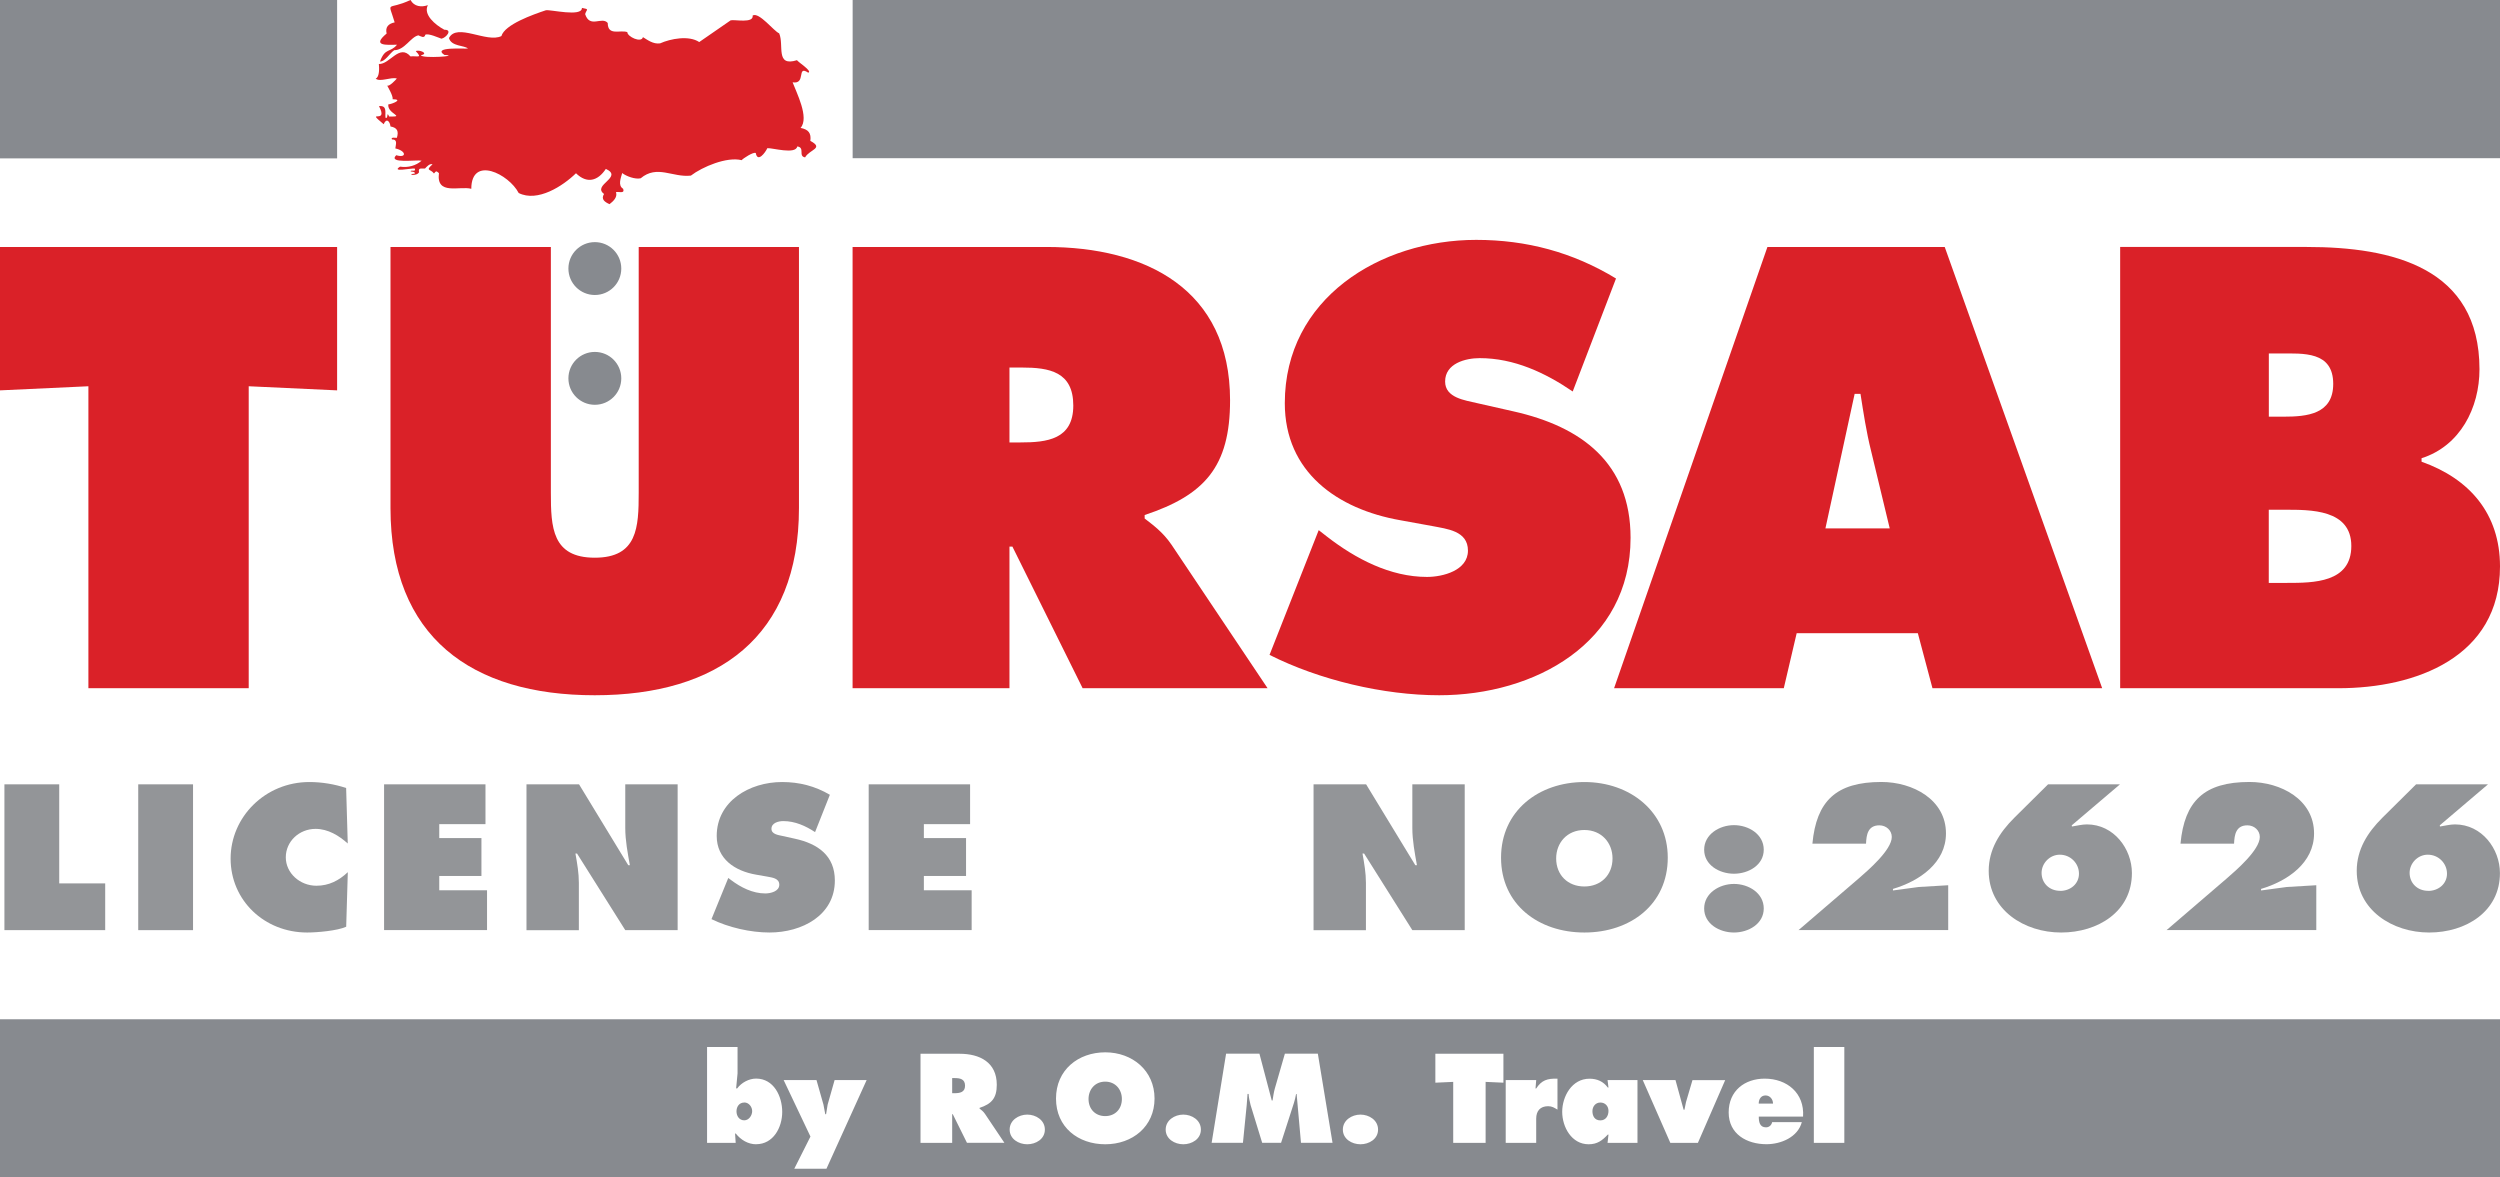 <svg xmlns="http://www.w3.org/2000/svg" id="Layer_2" data-name="Layer 2" viewBox="0 0 401.87 189.28"><defs><style>      .cls-1, .cls-2 {        fill: #da2128;      }      .cls-1, .cls-3 {        fill-rule: evenodd;      }      .cls-4 {        fill: #939598;      }      .cls-3, .cls-5 {        fill: #878a8f;      }    </style></defs><g id="_1" data-name="1"><path class="cls-2" d="m204.07,105.27c8,4.04,18.34,6.49,27.28,6.49,15.33,0,30.76-8.37,30.76-25.31,0-12.04-7.9-17.87-18.81-20.32l-5.83-1.32c-1.98-.47-5.17-.85-5.17-3.48,0-2.92,3.29-3.76,5.55-3.76,5.55,0,10.54,2.35,14.96,5.36l6.96-18.16c-6.96-4.23-14.39-6.21-22.48-6.21-15.43,0-30.76,9.41-30.76,26.25,0,11.1,8.47,17.03,18.53,18.81l5.17.94c2.35.47,5.74.75,5.74,3.95s-4.04,4.23-6.58,4.23c-5.93,0-11.48-2.92-16.09-6.49l-1.32-1.03-7.9,20.04h0Z"></path><path class="cls-1" d="m137.06,110.63h25.21v-22.77h.47l11.29,22.77h29.73l-15.43-23.05c-1.41-2.07-3.01-3.2-4.33-4.23v-.56c9.6-3.2,13.73-7.71,13.73-18.44,0-17.87-13.55-24.65-29.54-24.65h-31.14v70.93h0Zm25.21-51.55h1.98c4.42,0,8.28.66,8.28,6.11s-4.23,5.93-8.47,5.93h-1.79v-12.04h0Z"></path><path class="cls-1" d="m288.82,101.79h19.47l2.35,8.84h27.28l-25.31-70.93h-28.5l-24.65,70.93h27.28l2.07-8.84h0Zm4.61-16.84l4.7-21.64h.94c.47,3.01.94,6.12,1.69,9.12l3.01,12.51h-10.35Z"></path><path class="cls-1" d="m364.71,66.98v-10.16h1.79c3.76,0,8.56-.38,8.56,4.89,0,4.89-4.23,5.27-8,5.27h-2.35Zm-23.89,43.65h35.09c12.42,0,25.96-4.99,25.96-19.57,0-8.47-4.89-14.11-12.61-16.84v-.56c6.21-1.98,9.31-8.09,9.31-14.3,0-16.37-14.02-19.66-27.75-19.66h-30.01v70.93h0Zm23.89-28.69h2.54c4.14,0,10.72-.09,10.72,5.83s-6.11,5.93-10.35,5.93h-2.92v-11.76h0Z"></path><path class="cls-2" d="m102.67,39.7v39.51c0,5.55-.19,10.44-7.06,10.44s-7.06-4.89-7.06-10.44v-39.51h-25.78v41.96c0,20.7,12.98,30.1,32.83,30.1s32.83-9.41,32.83-30.1v-41.96h-25.78Z"></path><polygon class="cls-2" points="0 62.75 14.21 62.09 14.21 110.63 39.98 110.63 39.98 62.09 54.19 62.75 54.19 39.7 0 39.7 0 62.75 0 62.75 0 62.75"></polygon><rect class="cls-5" y="0" width="54.19" height="25.46"></rect><rect class="cls-5" x="137.06" y="0" width="264.81" height="25.43"></rect><path class="cls-3" d="m99.87,43.17c0,2.35-1.9,4.25-4.25,4.25s-4.25-1.9-4.25-4.25,1.9-4.25,4.25-4.25,4.25,1.9,4.25,4.25"></path><path class="cls-3" d="m99.87,60.82c0,2.35-1.9,4.25-4.25,4.25s-4.25-1.9-4.25-4.25,1.9-4.25,4.25-4.25,4.25,1.9,4.25,4.25"></path><g><path class="cls-1" d="m71.44,4.79c-1.5-.81-3.44-2.45-2.66-3.96-1.05.37-2.22.23-2.79-.83-3.84,1.79-3.65-.1-2.55,3.6-.99.2-1.54.75-1.29,1.79-2.45,2.04-.04,1.83,1.67,1.8-1.12,1.34-1.9.42-2.74,2.7.83.02,1.51-1.28,2.29-1.82,1.68,0,2.64-2.13,3.88-2.39.4.15.96.56,1.12-.1.52-.26,2.1.48,2.59.64.73-.13,1.85-1.45.49-1.44Z"></path><path class="cls-1" d="m130.26,22.66c.17-1.27-.31-1.85-1.57-2.1,1.45-1.63-.69-5.73-1.28-7.33,2.22.38.6-2.83,2.5-1.55.81-.19-1.82-1.83-1.78-2.01-3.55,1.12-2.05-2.41-2.88-4.31-.83-.32-3.22-3.47-4.26-2.87.19,1.32-2.94.61-3.54.78,0,0-5.05,3.49-5.05,3.49-1.66-1.11-4.61-.54-6.29.21-1.12.17-2.07-.59-2.76-1-.24,1-2.53-.08-2.51-.81-1.17-.4-3.14.66-3.15-1.47-.94-1.1-2.87.92-3.63-1.42.22-.8.77-.76-.52-1,.06,1.51-5.11.23-5.79.38-2.08.69-6.62,2.29-7.15,4.15-2.35,1.16-7.16-2.18-8.43.32.38,1.37,2.48,1.15,3.05,1.68-.56.08-5.79-.33-3.79,1.03,2.74.16-3.59.63-3.77.05,1.42-.28-.41-.98-.82-.65,1.17,1.23.13.71-.85.84-1.79-2.07-3.32,1.29-5.09,1.22.06.57.14,2.08-.51,2.35.72.6,2.44-.3,3.4-.02-.15.2-1.23,1.35-1.55,1.13.02.1.97,1.61.88,2.2,1.8.02-.12.79-.7.83-.2,1.54,2.88,2.01.14,1.95-.47-.98-.09.39-.58.22-.15-.72.37-2.05-1.06-1.89,1.64,3.08-2.39.32.76,2.91.43-1.07,1-.48,1.09.36,1.14.2,1.33.8,1.03,1.82-.09.04-1.06-.17-.8.26.99,0,.6.84.55,1.45,1.8.4,1.84,1.61.14,1.09-1.38,1.41,3.24.7,4.08.88-.88.79-2.17,1.16-3.46.96-1.5.95,1.78.23,2.36.3.26.65-.67.12-.65.48.23.02.76.03.65.34-1.48.13.33.49.69-.22-.18-.81.43-.55.96-.6.3-.31.73-.83,1.21-.68-1.21,1.11-.34.7.23,1.48.37-.4.31-.47.8-.06-.47,3.63,3.32,2.02,5.2,2.52.02-5.39,6.04-2.37,7.62.68,3.03,1.52,7.1-1.12,9.21-3.18,1.75,1.72,3.51,1.26,4.8-.7,2.88,1.34-2.27,2.58-.29,4.03-.55.86.16,1.32.88,1.64.57-.44,1.32-1.1,1.04-1.93.35-.14,1.49.33,1.14-.55-.88-.52-.34-1.8-.14-2.52.66.52,2.11,1.05,2.97.84,2.65-2.22,5.13-.09,8.07-.43,1.84-1.41,5.79-3.08,8.16-2.48.2-.26,1.9-1.38,2.27-1.15.29,1.6,1.53-.06,1.86-.78.78-.07,4.57,1.07,4.81-.28,1.3.18.1,1.57,1.26,1.76.7-1.28,3.11-1.44.83-2.66Z"></path></g><g><path class="cls-4" d="m.71,126.08h8.81v15.92h7.39v7.52H.71v-23.44Z"></path><path class="cls-4" d="m22.22,126.08h8.81v23.44h-8.81v-23.44Z"></path><path class="cls-4" d="m55.91,135.6c-1.41-1.27-3.18-2.36-5.18-2.36-2.64,0-4.79,2.02-4.79,4.57s2.28,4.57,4.92,4.57c2.02,0,3.63-.84,5.05-2.18l-.26,8.77c-1.41.65-4.69.93-6.27.93-6.91,0-12.31-5.19-12.31-11.88s5.56-12.31,12.66-12.31c1.99,0,4.05.34,5.91.96l.26,8.92Z"></path><path class="cls-4" d="m61.74,126.08h16.3v6.4h-7.43v2.24h6.78v6.09h-6.78v2.3h7.68v6.4h-16.55v-23.44Z"></path><path class="cls-4" d="m84.63,126.08h8.45l7.91,13h.26c-.35-1.96-.74-3.98-.74-5.97v-7.03h8.42v23.44h-8.42l-7.75-12.31h-.26c.29,1.62.55,3.14.55,4.7v7.62h-8.42v-23.44Z"></path><path class="cls-4" d="m117.07,141.13l.45.34c1.57,1.18,3.47,2.15,5.5,2.15.87,0,2.25-.34,2.25-1.4s-1.16-1.15-1.96-1.31l-1.77-.31c-3.44-.59-6.33-2.55-6.33-6.22,0-5.57,5.24-8.67,10.51-8.67,2.76,0,5.3.65,7.68,2.05l-2.38,6c-1.51-.99-3.21-1.77-5.11-1.77-.77,0-1.9.28-1.9,1.24,0,.87,1.09,1,1.77,1.15l1.99.44c3.73.81,6.43,2.74,6.43,6.72,0,5.6-5.27,8.36-10.51,8.36-3.05,0-6.59-.81-9.32-2.15l2.7-6.62Z"></path><path class="cls-4" d="m139.64,126.08h16.3v6.4h-7.43v2.24h6.78v6.09h-6.78v2.3h7.68v6.4h-16.55v-23.44Z"></path><path class="cls-4" d="m211.15,126.08h8.45l7.91,13h.26c-.35-1.96-.74-3.98-.74-5.97v-7.03h8.42v23.44h-8.42l-7.75-12.31h-.26c.29,1.62.55,3.14.55,4.7v7.62h-8.42v-23.44Z"></path><path class="cls-4" d="m268.09,137.87c0,7.52-6.01,12.03-13.4,12.03s-13.4-4.51-13.4-12.03,6.04-12.16,13.4-12.16,13.4,4.79,13.4,12.16Zm-17.94.12c0,2.67,1.87,4.51,4.53,4.51s4.53-1.84,4.53-4.51c0-2.49-1.74-4.57-4.53-4.57s-4.53,2.08-4.53,4.57Z"></path><path class="cls-4" d="m283.52,136.59c0,2.46-2.44,3.86-4.79,3.86s-4.79-1.4-4.79-3.86,2.44-3.95,4.79-3.95,4.79,1.46,4.79,3.95Zm0,9.45c0,2.46-2.44,3.86-4.79,3.86s-4.79-1.4-4.79-3.86,2.44-3.95,4.79-3.95,4.79,1.46,4.79,3.95Z"></path><path class="cls-4" d="m289.09,149.53l9.67-8.3c1.51-1.31,5.34-4.6,5.34-6.69,0-1.06-.9-1.87-1.99-1.87-1.86,0-2.09,1.52-2.15,2.95h-8.62c.64-6.84,3.79-9.92,11.09-9.92,5.05,0,10.38,2.83,10.38,8.27,0,4.73-4.24,7.65-8.52,8.92v.25l4.15-.56,4.73-.28v7.21h-24.08Z"></path><path class="cls-4" d="m340.78,126.08l-7.75,6.59.03.19c.8-.12,1.61-.34,2.41-.34,4.31,0,7.23,3.92,7.23,7.83,0,6.19-5.47,9.55-11.38,9.55s-11.64-3.61-11.64-9.92c0-3.42,1.74-6.16,4.11-8.52l5.43-5.38h11.54Zm-9.61,17.13c1.64,0,3.02-1.12,3.02-2.77s-1.35-3.05-3.08-3.05c-1.64,0-2.93,1.4-2.93,2.92,0,1.65,1.25,2.89,2.99,2.89Z"></path><path class="cls-4" d="m348.25,149.53l9.67-8.3c1.51-1.31,5.34-4.6,5.34-6.69,0-1.06-.9-1.87-1.99-1.87-1.86,0-2.09,1.52-2.15,2.95h-8.61c.64-6.84,3.79-9.92,11.09-9.92,5.05,0,10.38,2.83,10.38,8.27,0,4.73-4.24,7.65-8.52,8.92v.25l4.15-.56,4.73-.28v7.21h-24.08Z"></path><path class="cls-4" d="m399.94,126.08l-7.75,6.59.03.19c.8-.12,1.61-.34,2.41-.34,4.31,0,7.23,3.92,7.23,7.83,0,6.19-5.47,9.55-11.38,9.55s-11.64-3.61-11.64-9.92c0-3.42,1.74-6.16,4.11-8.52l5.43-5.38h11.54Zm-9.61,17.13c1.64,0,3.02-1.12,3.02-2.77s-1.35-3.05-3.09-3.05c-1.64,0-2.92,1.4-2.92,2.92,0,1.65,1.25,2.89,2.99,2.89Z"></path></g><g><path class="cls-5" d="m177.66,173.87c-1.65,0-2.68,1.27-2.68,2.79,0,1.63,1.1,2.75,2.68,2.75s2.68-1.12,2.68-2.75c0-1.52-1.03-2.79-2.68-2.79Z"></path><path class="cls-5" d="m257.25,177.23c-.78,0-1.27.65-1.27,1.39,0,.8.38,1.48,1.27,1.48s1.31-.74,1.31-1.52-.53-1.35-1.31-1.35Z"></path><path class="cls-5" d="m153.46,173.3h-.4v2.43h.36c.85,0,1.71-.13,1.71-1.2s-.78-1.23-1.67-1.23Z"></path><path class="cls-5" d="m119.64,177.23c-.82,0-1.25.68-1.25,1.42s.44,1.44,1.25,1.44c.76,0,1.27-.8,1.27-1.48s-.53-1.39-1.27-1.39Z"></path><path class="cls-5" d="m283.81,176.09c-.74,0-1.1.61-1.1,1.31h2.3c0-.68-.49-1.31-1.2-1.31Z"></path><path class="cls-5" d="m0,163.85v25.43h401.87v-25.43H0Zm121.56,20.09c-1.31,0-2.47-.7-3.29-1.73h-.11l.1,1.5h-4.6v-15.41h4.9v4.25l-.23,2.41h.17c.68-.93,1.9-1.58,3.04-1.58,2.85,0,4.2,2.85,4.2,5.36s-1.44,5.19-4.18,5.19Zm11.29,3.93h-5.17l2.6-5.17-4.31-9.08h5.28l1.12,3.95.29,1.54h.13l.25-1.54,1.12-3.95h5.15l-6.46,14.25Zm22.59-4.16l-2.28-4.6h-.1v4.6h-5.09v-14.32h6.29c3.23,0,5.97,1.37,5.97,4.98,0,2.17-.84,3.08-2.77,3.72v.11c.27.21.59.44.87.85l3.12,4.65h-6Zm9.69.23c-1.39,0-2.83-.85-2.83-2.36s1.44-2.41,2.83-2.41,2.83.89,2.83,2.41-1.44,2.36-2.83,2.36Zm12.54,0c-4.37,0-7.92-2.75-7.92-7.35s3.57-7.43,7.92-7.43,7.92,2.93,7.92,7.43-3.55,7.35-7.92,7.35Zm12.54,0c-1.39,0-2.83-.85-2.83-2.36s1.44-2.41,2.83-2.41,2.83.89,2.83,2.41-1.44,2.36-2.83,2.36Zm18.92-.23l-.7-7.85h-.09c-.09.47-.19.97-.34,1.42l-2.07,6.42h-3.04l-1.86-6.06c-.15-.61-.29-1.18-.32-1.79h-.17c-.04.57-.08,1.16-.13,1.73l-.61,6.12h-5.03l2.32-14.32h5.36l1.98,7.52h.13c.1-.63.19-1.29.36-1.9l1.62-5.62h5.3l2.36,14.32h-5.03Zm9.56.23c-1.39,0-2.83-.85-2.83-2.36s1.44-2.41,2.83-2.41,2.83.89,2.83,2.41-1.44,2.36-2.83,2.36Zm22.99-9.9l-2.87-.13v9.8h-5.21v-9.8l-2.87.13v-4.65h10.94v4.65Zm8.68,4.33c-.51-.3-.87-.55-1.5-.55-1.27,0-1.92.76-1.92,2.01v3.88h-4.9v-10.09h4.9l-.11,1.35h.11c.87-1.33,1.77-1.62,3.42-1.58v4.98Zm12.86,5.34h-4.81l.15-1.33h-.11c-.89.95-1.69,1.56-3.08,1.56-2.74,0-4.25-2.77-4.25-5.22s1.54-5.32,4.39-5.32c1.22,0,2.22.44,2.94,1.42h.11l-.15-1.2h4.81v10.09Zm9.73,0h-4.45l-4.43-10.09h5.26l1.31,4.77h.13l.25-1.23,1.04-3.53h5.26l-4.39,10.09Zm16.89-4.22h-7.12c0,.82.13,1.73,1.16,1.73.51,0,.89-.36.99-.84h4.77c-.65,2.43-3.36,3.55-5.68,3.55-3.17,0-6.08-1.63-6.08-5.11s2.58-5.43,5.79-5.43c3.59,0,6.42,2.32,6.17,6.1Zm6.63,4.22h-4.9v-15.41h4.9v15.41Z"></path></g></g></svg>